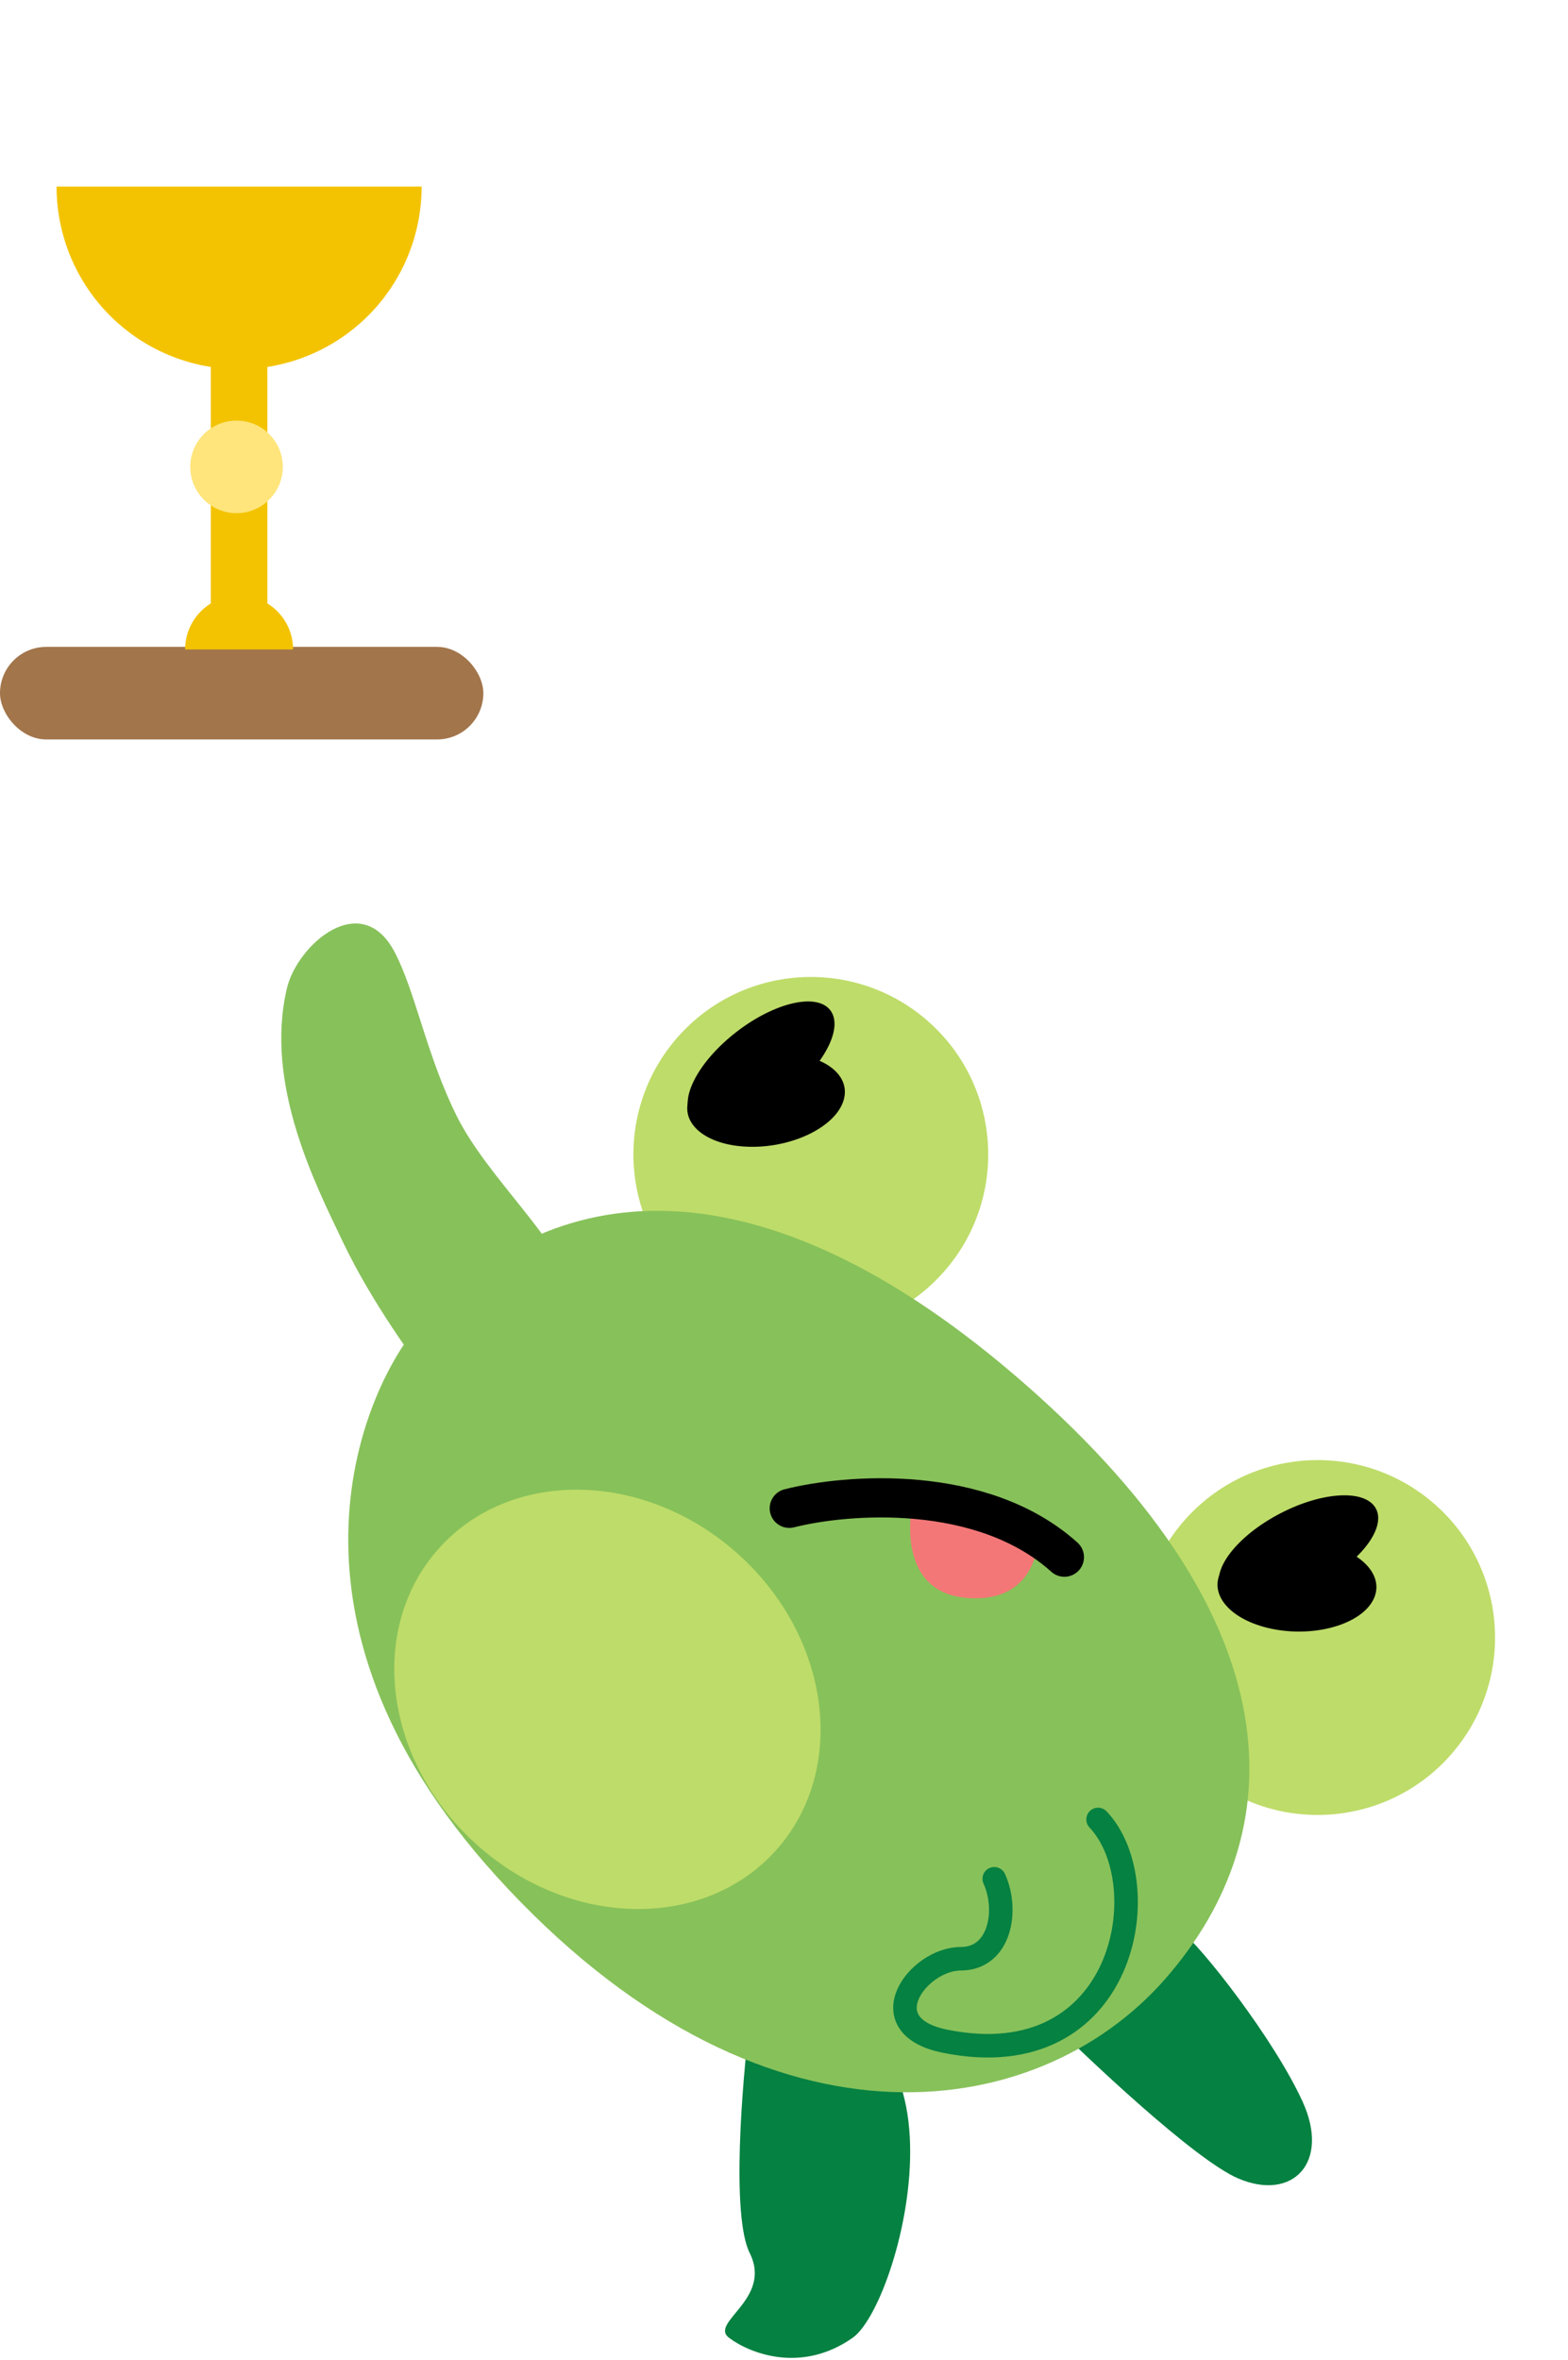 <?xml version="1.0" encoding="UTF-8"?> <svg xmlns="http://www.w3.org/2000/svg" width="200" height="301" viewBox="0 0 200 301" fill="none"><circle cx="103.421" cy="147.217" r="22.627" transform="rotate(41.268 103.421 147.217)" fill="#BEDC69"></circle><circle cx="168.068" cy="208.827" r="22.627" transform="rotate(41.268 168.068 208.827)" fill="#BEDC69"></circle><ellipse cx="97.077" cy="135.642" rx="5.123" ry="11.15" transform="rotate(52.324 97.077 135.642)" fill="black"></ellipse><ellipse cx="6.224" cy="9.889" rx="6.224" ry="9.889" transform="matrix(-0.29 0.957 -1 -0.003 109.405 134.364)" fill="black"></ellipse><ellipse cx="165.624" cy="197.563" rx="5.123" ry="11.15" transform="rotate(62.444 165.624 197.563)" fill="black"></ellipse><ellipse cx="6.224" cy="9.889" rx="6.224" ry="9.889" transform="matrix(-0.454 0.891 -0.984 -0.179 177.985 198.47)" fill="black"></ellipse><path d="M36.59 126.055C33.705 138.315 40.27 151.119 43.804 158.52C45.296 161.644 48.723 168.03 54.954 176.228C60.44 183.447 67.881 171.746 72.662 164.095C71.71 158.495 62.207 150.195 58.32 142.451C54.433 134.707 53.042 126.616 50.363 121.464C46.1 113.266 37.901 120.48 36.59 126.055Z" fill="#87C15A"></path><path d="M95.625 287.317C93.264 282.595 94.642 265.674 95.625 257.804C126.123 250.261 115.301 293.548 108.743 298.139C102.184 302.73 95.625 300.107 93.002 298.139C90.379 296.171 98.577 293.22 95.625 287.317Z" fill="#058141"></path><path d="M157.932 277.807C152.423 275.446 138.803 262.613 132.681 256.492C131.37 245.67 147.438 243.703 150.39 245.998C153.341 248.294 162.523 260.099 166.13 267.969C169.737 275.84 164.818 280.759 157.932 277.807Z" fill="#058141"></path><path d="M148.602 252.389C132.116 271.175 96.773 276.168 63.29 239.243C32.96 205.794 46.675 176.629 53.46 168.898C69.945 150.113 96.619 146.564 130.88 176.629C165.141 206.695 165.087 233.604 148.602 252.389Z" fill="#87C15A"></path><ellipse cx="77.477" cy="216.712" rx="28.858" ry="24.923" transform="rotate(41.734 77.477 216.712)" fill="#BEDC69"></ellipse><path d="M123.224 203.77C115.109 203.038 115.54 194.321 116.769 190.053L132.445 194.625C132.753 197.978 131.339 204.501 123.224 203.77Z" fill="#F47777"></path><path d="M100.674 192.349C107.998 190.491 125.269 189.135 135.763 198.579" stroke="black" stroke-width="5" stroke-linecap="round"></path><path d="M140.06 232.028C147.851 240.252 143.566 264.923 120.584 260.318C110.73 258.344 117.078 249.792 122.532 249.792C127.61 249.792 128.634 243.542 126.817 239.594" stroke="#058141" stroke-width="3" stroke-linecap="round"></path><rect y="82.493" width="61.651" height="11.806" rx="5.903" fill="#A2754B"></rect><path d="M53.78 23.793C53.78 29.968 51.327 35.89 46.961 40.257C42.594 44.623 36.672 47.076 30.497 47.076C24.322 47.076 18.4 44.623 14.034 40.257C9.667 35.89 7.214 29.968 7.214 23.793L30.497 23.793H53.78Z" fill="#F3C302"></path><path d="M23.611 82.82C23.611 80.994 24.336 79.243 25.628 77.951C26.919 76.659 28.671 75.934 30.497 75.934C32.324 75.934 34.075 76.659 35.367 77.951C36.658 79.243 37.384 80.994 37.384 82.82L30.497 82.82L23.611 82.82Z" fill="#F3C302"></path><rect x="26.89" y="44.453" width="7.214" height="38.04" fill="#F3C302"></rect><circle cx="30.169" cy="59.538" r="5.903" fill="#FFE57B"></circle></svg> 